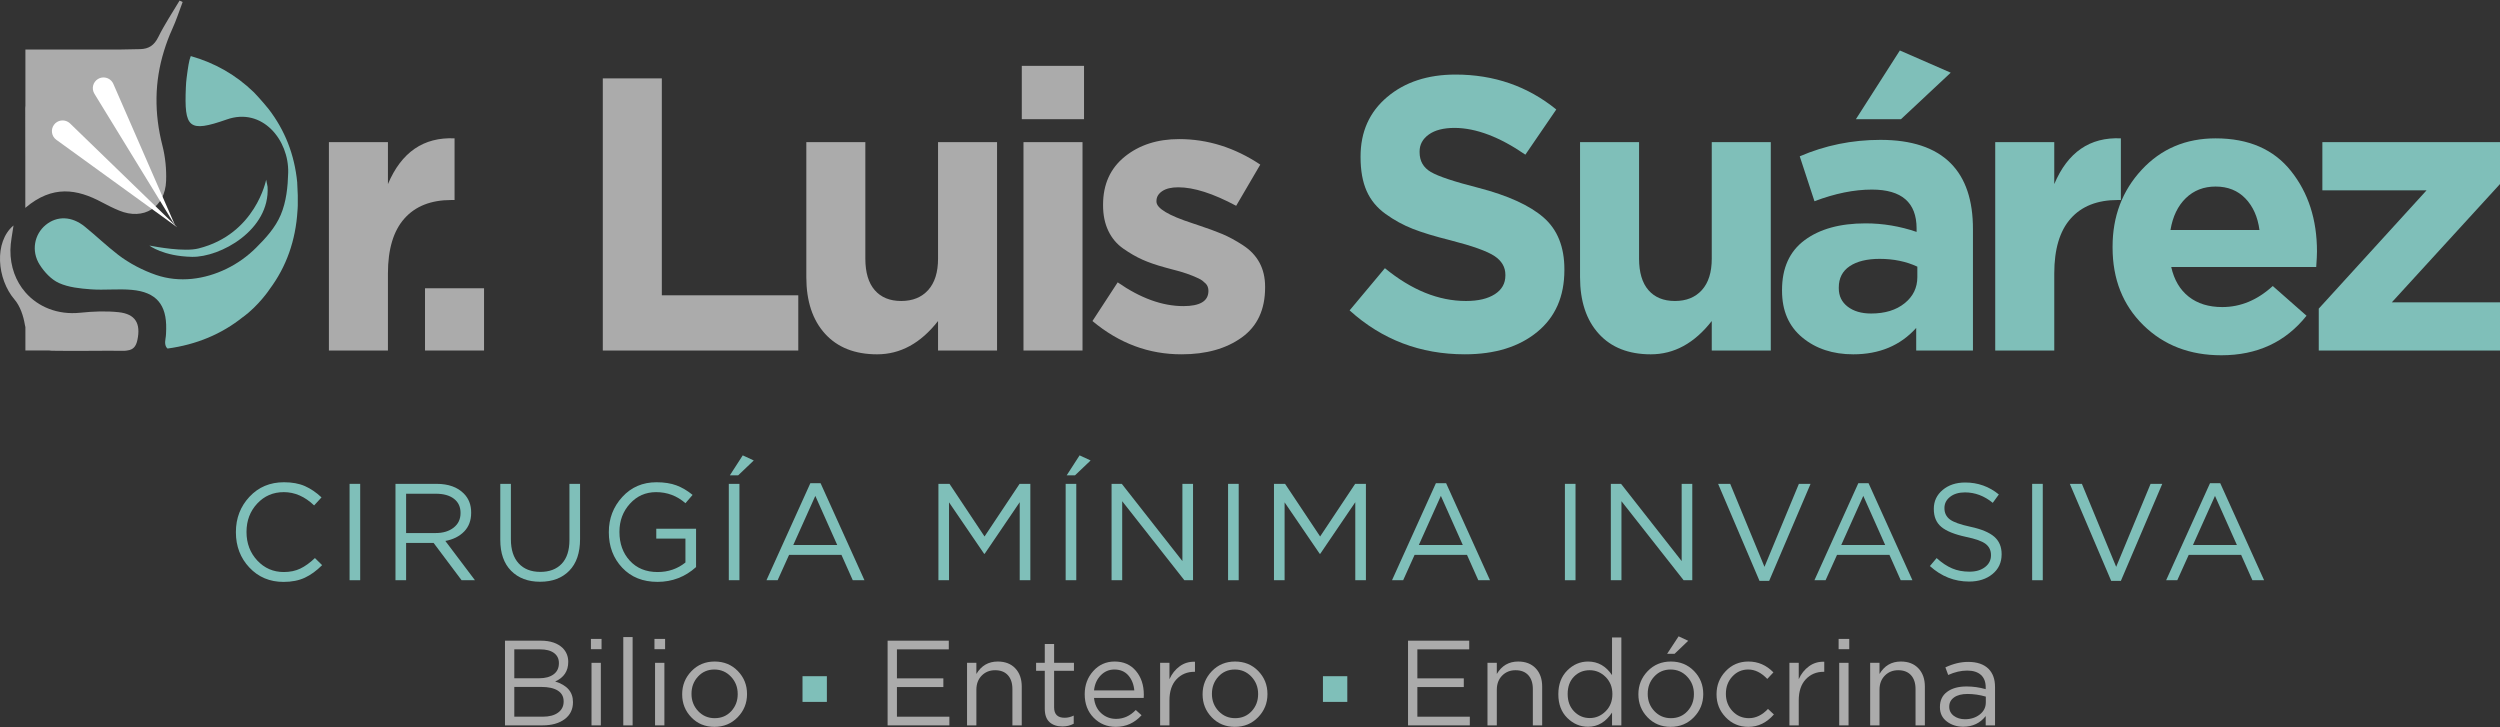 <?xml version="1.0" encoding="utf-8"?>
<!-- Generator: Adobe Illustrator 16.0.0, SVG Export Plug-In . SVG Version: 6.00 Build 0)  -->
<!DOCTYPE svg PUBLIC "-//W3C//DTD SVG 1.1//EN" "http://www.w3.org/Graphics/SVG/1.1/DTD/svg11.dtd">
<svg version="1.1" id="Layer_1" xmlns="http://www.w3.org/2000/svg" xmlns:xlink="http://www.w3.org/1999/xlink" x="0px" y="0px"
	 width="299px" height="87px" viewBox="0 0 299 87" enable-background="new 0 0 299 87" xml:space="preserve">
<rect x="0" y="0" width="299" height="87" fill="#333333" stroke="none"/>
<g>
	<g>
		<g>
			<g>
				<g>
					<path fill="#ABABAB" d="M3.026,24.862c0.004-0.003,0.01-0.006,0.013-0.01c3.255-2.759,6.18-2.244,9.137-0.665
						c0.678,0.361,1.365,0.705,2.073,0.997c2.92,1.206,5.506-0.376,5.618-3.546c0.051-1.403-0.092-2.863-0.44-4.223
						c-0.997-3.879-0.953-7.641,0.188-11.321c0.271-0.878,0.589-1.751,0.988-2.62c0.481-1.047,0.83-2.154,1.242-3.233
						c-0.124-0.058-0.246-0.115-0.368-0.172c-0.857,1.448-1.803,2.854-2.543,4.36c-0.488,0.988-1.129,1.428-2.198,1.448
						c-0.771,0.015-1.489,0.028-2.199,0.043h-6.19H3.039v6.73c-0.003,0.088-0.021,0.166-0.021,0.256
						c-0.002,1.917,0.006,3.833,0.008,5.75C3.029,20.552,3.026,22.449,3.026,24.862z"/>
					<path fill="#ABABAB" d="M14.174,37.337c-1.51-0.158-3.067-0.092-4.583,0.066c-2.668,0.278-5.028-0.684-6.552-2.436
						c-1.143-1.312-1.817-3.065-1.794-5.078c0.012-0.946,0.234-1.891,0.372-2.925c-2.35,1.973-1.991,6.391,0.121,8.861
						c0.677,0.79,1.063,1.964,1.238,3.02c0.017,0.097,0.042,0.184,0.062,0.277v2.793h2.825c0.106,0.01,0.209,0.032,0.321,0.033
						c2.902,0.051,5.806-0.021,8.708,0.007c0.131,0.001,0.229-0.024,0.342-0.04c0.686-0.088,1.031-0.462,1.199-1.25
						C16.851,38.699,16.212,37.55,14.174,37.337z"/>
					<path fill="#7FBFB9" d="M32.002,22.334l-0.17-0.845c0,0-1.242,6.515-8.1,8.229c-1.702,0.426-5.037-0.193-5.869-0.349
						c0,0,1.658,1.285,5.099,1.35C26.318,30.784,32.317,27.536,32.002,22.334z"/>
				</g>
				<path fill="#ABABAB" d="M39.338,41.922V17h7.059v5.017c1.608-3.814,4.265-5.637,7.968-5.471v7.376h-0.388
					c-2.428,0-4.299,0.738-5.61,2.214c-1.313,1.475-1.97,3.666-1.97,6.571v9.215H39.338z"/>
				<path fill="#ABABAB" d="M50.832,41.922v-7.445h7.059v7.445H50.832z"/>
				<path fill="#ABABAB" d="M72.095,41.922V9.375h7.059v25.943h16.32v6.605H72.095z"/>
				<path fill="#ABABAB" d="M96.436,33.139V17h7.059v13.931c0,1.65,0.374,2.909,1.123,3.772c0.749,0.863,1.805,1.295,3.168,1.295
					c1.36,0,2.434-0.435,3.223-1.306c0.784-0.871,1.181-2.125,1.181-3.761V17h7.057v24.922h-7.057v-3.527
					c-2.075,2.654-4.504,3.981-7.286,3.981c-2.664,0-4.74-0.82-6.232-2.463C97.181,38.272,96.436,36.014,96.436,33.139z"/>
				<path fill="#ABABAB" d="M122.206,14.254V7.877h7.444v6.377H122.206z M122.409,41.922V17h7.06v24.922H122.409z"/>
				<path fill="#ABABAB" d="M130.658,38.396l3.017-4.627c2.726,1.895,5.344,2.842,7.855,2.842c1.98,0,2.979-0.592,2.997-1.778
					v-0.087c0-0.145-0.027-0.292-0.081-0.445c-0.053-0.151-0.14-0.286-0.261-0.401s-0.251-0.228-0.385-0.336
					c-0.139-0.108-0.325-0.213-0.567-0.314l-0.592-0.261c-0.166-0.073-0.408-0.163-0.726-0.271c-0.317-0.109-0.583-0.192-0.794-0.25
					l-0.887-0.238l-0.884-0.239c-1.06-0.289-1.96-0.599-2.7-0.93c-0.743-0.33-1.508-0.77-2.293-1.318
					c-0.787-0.548-1.389-1.262-1.805-2.142c-0.417-0.878-0.624-1.889-0.624-3.031v-0.09c0-2.434,0.865-4.35,2.599-5.748
					c1.73-1.396,3.898-2.096,6.503-2.096c3.413,0,6.646,1.018,9.7,3.051l-2.884,4.927c-2.755-1.476-5.062-2.213-6.923-2.213
					c-0.833,0-1.475,0.155-1.929,0.466s-0.68,0.698-0.68,1.16v0.088c0,0.795,1.429,1.655,4.289,2.582
					c0.347,0.115,0.604,0.202,0.771,0.26c1.09,0.361,2.022,0.703,2.798,1.027c0.776,0.324,1.604,0.772,2.482,1.343
					c0.881,0.572,1.545,1.272,1.989,2.099c0.444,0.828,0.665,1.785,0.665,2.868v0.09c0,2.648-0.931,4.643-2.799,5.982
					c-1.866,1.339-4.255,2.009-7.165,2.009C137.414,42.391,133.853,41.065,130.658,38.396z"/>
				<path fill="#7FBFB9" d="M161.413,37.123l4.222-5.048c3.188,2.616,6.42,3.923,9.702,3.923c1.453,0,2.603-0.271,3.444-0.812
					c0.842-0.542,1.263-1.285,1.263-2.232v-0.091c0-0.917-0.437-1.664-1.308-2.243c-0.871-0.579-2.628-1.207-5.266-1.883
					c-1.868-0.466-3.367-0.921-4.504-1.368s-2.221-1.039-3.25-1.781c-1.031-0.741-1.788-1.659-2.27-2.755s-0.722-2.438-0.722-4.026
					v-0.09c0-2.948,1.059-5.319,3.178-7.11c2.121-1.791,4.847-2.688,8.181-2.688c4.604,0,8.62,1.392,12.049,4.176l-3.698,5.404
					c-3.075-2.119-5.892-3.186-8.448-3.201c-1.333,0-2.366,0.263-3.099,0.79c-0.735,0.525-1.103,1.203-1.103,2.028v0.091
					c0,1.053,0.45,1.841,1.352,2.367c0.903,0.526,2.802,1.158,5.699,1.895c3.521,0.916,6.112,2.097,7.774,3.542
					c1.66,1.444,2.492,3.512,2.492,6.203v0.09c0,3.161-1.085,5.63-3.26,7.407c-2.172,1.776-5.053,2.665-8.644,2.665
					C169.88,42.376,165.285,40.625,161.413,37.123z"/>
				<path fill="#7FBFB9" d="M188.973,33.139V17h7.059v13.931c0,1.65,0.374,2.909,1.123,3.772c0.751,0.863,1.806,1.295,3.166,1.295
					c1.362,0,2.438-0.435,3.224-1.306c0.787-0.871,1.181-2.125,1.181-3.761V17h7.06v24.922h-7.06v-3.527
					c-2.073,2.654-4.501,3.981-7.287,3.981c-2.663,0-4.74-0.82-6.229-2.463C189.719,38.272,188.973,36.014,188.973,33.139z"/>
				<path fill="#7FBFB9" d="M213.131,34.773v-0.091c0-2.633,0.9-4.62,2.703-5.958c1.802-1.339,4.232-2.009,7.292-2.009
					c2.079,0,4.111,0.341,6.098,1.021v-0.416c0-3.097-1.781-4.646-5.345-4.646c-2.133,0-4.421,0.465-6.869,1.394l-1.76-5.373
					c3.037-1.311,6.254-1.967,9.651-1.967c3.74,0,6.539,0.931,8.396,2.792c1.794,1.801,2.684,4.449,2.667,7.944v14.458h-6.786
					v-2.701c-1.896,2.104-4.405,3.155-7.53,3.155c-2.44,0-4.469-0.67-6.087-2.008C213.939,39.029,213.131,37.164,213.131,34.773z
					 M219.919,34.478c0,0.923,0.355,1.658,1.068,2.202c0.713,0.545,1.646,0.817,2.798,0.817c1.654,0,2.99-0.408,4.006-1.226
					c1.017-0.817,1.523-1.861,1.523-3.132v-1.248c-1.333-0.621-2.837-0.931-4.505-0.931c-1.517,0-2.711,0.292-3.583,0.875
					s-1.308,1.433-1.308,2.553V34.478z M221.966,14.254l5.256-8.217l6.084,2.656l-5.947,5.561H221.966z"/>
				<path fill="#7FBFB9" d="M238.629,41.922V17h7.061v5.017c1.607-3.814,4.263-5.637,7.966-5.471v7.376h-0.386
					c-2.429,0-4.3,0.738-5.613,2.214c-1.312,1.475-1.967,3.666-1.967,6.571v9.215H238.629z"/>
				<path fill="#7FBFB9" d="M252.664,29.598v-0.09c0-3.632,1.162-6.7,3.485-9.204c2.322-2.504,5.27-3.756,8.842-3.756
					c3.933,0,6.936,1.302,9.01,3.904c2.074,2.602,3.109,5.81,3.109,9.623c0,0.378-0.03,0.999-0.091,1.861h-17.339
					c0.347,1.545,1.045,2.729,2.099,3.553c1.051,0.824,2.384,1.236,4.005,1.236c2.194,0,4.206-0.838,6.038-2.517l4.039,3.555
					c-2.511,3.152-5.909,4.728-10.189,4.728c-3.783,0-6.896-1.203-9.341-3.61C253.887,36.475,252.664,33.381,252.664,29.598z
					 M259.588,27.509h10.646c-0.212-1.576-0.775-2.836-1.691-3.781c-0.915-0.944-2.1-1.417-3.551-1.417
					c-1.425,0-2.611,0.461-3.564,1.383C260.472,24.617,259.86,25.889,259.588,27.509z"/>
				<path fill="#7FBFB9" d="M277.323,41.922v-5.01l12.893-14.147h-12.461V17H299v5.011l-12.938,14.146H299v5.765H277.323z"/>
				<path fill="#7FBFB9" d="M35.544,21.793c-0.321-3.302-1.467-6.209-3.405-8.735c-0.863-1.067-1.683-1.93-1.772-2.018
					c-2.148-2.082-4.669-3.52-7.551-4.333c-0.22,0.535-0.331,1.349-0.495,2.603c-0.05,0.378-0.075,0.762-0.092,1.145
					c-0.203,4.87,0.325,5.437,4.896,3.832c4.246-1.491,7.447,2.463,7.343,6.375c-0.045,1.688-0.225,3.467-0.891,5.036
					c-0.652,1.539-1.788,2.779-2.961,3.944c-1.034,1.027-2.229,1.88-3.541,2.515c-2.615,1.268-5.612,1.68-8.396,0.731
					c-1.557-0.53-3.223-1.394-4.529-2.398c-1.387-1.066-2.653-2.285-4.012-3.389c-1.549-1.257-3.311-1.307-4.666-0.201
					c-1.362,1.113-1.77,3.114-0.729,4.757c0.56,0.882,1.392,1.783,2.316,2.196c1.149,0.517,2.514,0.655,3.803,0.75
					c1.632,0.122,3.29-0.084,4.919,0.067c2.917,0.27,4.157,1.767,4.095,4.687c-0.009,0.382-0.015,0.771-0.083,1.145
					c-0.099,0.56-0.028,0.956,0.246,1.185c3.454-0.469,6.456-1.721,9.006-3.761c0.008-0.005,0.019-0.003,0.028-0.01
					c1.863-1.372,3.18-3.313,3.175-3.329c2.007-2.691,3.113-5.82,3.331-9.381c0.008-0.095,0.014-0.196,0.02-0.299
					c0.004-0.099,0.016-0.194,0.014-0.281C35.638,23.9,35.618,22.976,35.544,21.793z"/>
			</g>
		</g>
		<path fill="#FFFFFF" d="M8.379,14.764l12.817,12.421L6.737,16.72c-0.573-0.415-0.7-1.215-0.286-1.788
			c0.413-0.573,1.214-0.7,1.785-0.286C8.286,14.68,8.336,14.724,8.379,14.764z"/>
		<path fill="#FFFFFF" d="M13.554,10.03l7.4,16.955L11.29,11.21c-0.369-0.603-0.181-1.39,0.423-1.76
			c0.602-0.369,1.39-0.18,1.76,0.423C13.501,9.923,13.53,9.98,13.554,10.03z"/>
	</g>
	<g>
		<g>
			<path fill="#ABABAB" d="M60.396,86.755v-10.13h4.285c1.143,0,2.021,0.298,2.634,0.895c0.431,0.451,0.646,0.991,0.646,1.621v0.027
				c0,1.094-0.521,1.874-1.562,2.339c1.419,0.435,2.128,1.251,2.128,2.451v0.028c0,0.859-0.332,1.535-0.995,2.028
				s-1.55,0.741-2.66,0.741H60.396z M61.51,81.118h3.001c0.707,0,1.273-0.155,1.697-0.466s0.637-0.752,0.637-1.328v-0.028
				c0-0.509-0.196-0.909-0.587-1.199c-0.392-0.289-0.944-0.434-1.654-0.434H61.51V81.118z M61.51,85.716h3.411
				c0.772,0,1.381-0.161,1.824-0.485c0.444-0.324,0.666-0.763,0.666-1.316V83.88c0-0.559-0.23-0.985-0.691-1.281
				c-0.46-0.295-1.127-0.443-2.004-0.443H61.51V85.716z"/>
			<path fill="#ABABAB" d="M70.674,77.643v-1.229h1.271v1.229H70.674z M70.745,86.755v-7.481h1.115v7.481H70.745z"/>
			<path fill="#ABABAB" d="M74.545,86.755V76.194h1.116v10.562H74.545z"/>
			<path fill="#ABABAB" d="M78.274,77.643v-1.229h1.271v1.229H78.274z M78.345,86.755v-7.481h1.116v7.481H78.345z"/>
			<path fill="#ABABAB" d="M81.588,83.053v-0.027c0-1.07,0.369-1.988,1.11-2.756c0.739-0.767,1.664-1.151,2.774-1.151
				s2.033,0.378,2.77,1.134c0.733,0.756,1.102,1.67,1.102,2.744v0.029c0,1.069-0.372,1.987-1.116,2.755
				c-0.745,0.768-1.674,1.151-2.783,1.151c-1.11,0-2.031-0.379-2.761-1.137C81.953,85.036,81.588,84.123,81.588,83.053z
				 M82.703,82.994c0,0.81,0.268,1.495,0.8,2.057c0.533,0.562,1.19,0.843,1.975,0.843c0.801,0,1.459-0.279,1.978-0.836
				c0.515-0.558,0.774-1.236,0.774-2.035v-0.028c0-0.809-0.27-1.499-0.808-2.067c-0.538-0.569-1.198-0.854-1.981-0.854
				c-0.792,0-1.445,0.282-1.962,0.847c-0.517,0.564-0.775,1.246-0.775,2.046V82.994z"/>
			<path fill="#ABABAB" d="M106.157,86.755v-10.13h7.318v1.039h-6.202v3.468h5.552v1.039h-5.552v3.546h6.273v1.039H106.157z"/>
			<path fill="#ABABAB" d="M115.658,86.755v-7.481h1.116v1.333c0.589-0.992,1.441-1.488,2.558-1.488
				c0.885,0,1.585,0.272,2.099,0.816c0.513,0.544,0.77,1.271,0.77,2.18v4.641h-1.117v-4.347c0-0.704-0.179-1.255-0.539-1.653
				s-0.87-0.598-1.53-0.598c-0.645,0-1.18,0.215-1.604,0.646c-0.424,0.432-0.636,0.995-0.636,1.689v4.263H115.658z"/>
			<path fill="#ABABAB" d="M123.917,80.228v-0.954h1.038V77.02h1.116v2.254h2.374v0.954h-2.374v4.373
				c0,0.83,0.419,1.243,1.258,1.243c0.367,0,0.729-0.087,1.088-0.261v0.973c-0.406,0.218-0.854,0.328-1.35,0.328
				c-0.646,0-1.159-0.172-1.54-0.515c-0.382-0.342-0.572-0.879-0.572-1.606v-4.533H123.917z"/>
			<path fill="#ABABAB" d="M129.731,83.026c0-1.088,0.341-2.012,1.024-2.771c0.682-0.757,1.535-1.137,2.557-1.137
				c1.069,0,1.918,0.376,2.547,1.127c0.628,0.751,0.942,1.696,0.942,2.836c0,0.146-0.005,0.276-0.014,0.389h-5.942
				c0.075,0.77,0.364,1.379,0.862,1.831c0.5,0.452,1.092,0.677,1.774,0.677c0.895,0,1.681-0.354,2.358-1.062l0.693,0.627
				c-0.84,0.926-1.865,1.388-3.08,1.388c-1.051,0-1.934-0.364-2.65-1.091C130.088,85.113,129.731,84.174,129.731,83.026z
				 M130.846,82.574h4.818c-0.065-0.722-0.304-1.318-0.713-1.792c-0.411-0.472-0.967-0.708-1.674-0.708
				c-0.636,0-1.182,0.234-1.635,0.702C131.188,81.243,130.921,81.842,130.846,82.574z"/>
			<path fill="#ABABAB" d="M138.751,86.755v-7.481h1.116v1.957c0.288-0.646,0.697-1.161,1.229-1.547s1.141-0.565,1.823-0.538v1.201
				h-0.084c-0.857,0-1.566,0.299-2.128,0.897c-0.561,0.598-0.841,1.441-0.841,2.529v2.981H138.751z"/>
			<path fill="#ABABAB" d="M143.83,83.053v-0.027c0-1.07,0.371-1.988,1.11-2.756c0.74-0.767,1.665-1.151,2.775-1.151
				c1.111,0,2.034,0.378,2.77,1.134c0.734,0.756,1.102,1.67,1.102,2.744v0.029c0,1.069-0.371,1.987-1.116,2.755
				c-0.743,0.768-1.672,1.151-2.783,1.151s-2.029-0.379-2.761-1.137C144.197,85.036,143.83,84.123,143.83,83.053z M144.946,82.994
				c0,0.81,0.268,1.495,0.799,2.057c0.534,0.562,1.192,0.843,1.976,0.843c0.801,0,1.458-0.279,1.976-0.836
				c0.518-0.558,0.774-1.236,0.774-2.035v-0.028c0-0.809-0.269-1.499-0.806-2.067c-0.539-0.569-1.197-0.854-1.98-0.854
				c-0.792,0-1.447,0.282-1.964,0.847c-0.515,0.564-0.774,1.246-0.774,2.046V82.994z"/>
			<path fill="#ABABAB" d="M168.401,86.755v-10.13h7.318v1.039h-6.203v3.468h5.553v1.039h-5.553v3.546h6.273v1.039H168.401z"/>
			<path fill="#ABABAB" d="M177.902,86.755v-7.481h1.116v1.333c0.588-0.992,1.44-1.488,2.558-1.488c0.884,0,1.584,0.272,2.098,0.816
				c0.513,0.544,0.77,1.271,0.77,2.18v4.641h-1.116v-4.347c0-0.704-0.181-1.255-0.54-1.653c-0.36-0.398-0.87-0.598-1.529-0.598
				c-0.646,0-1.18,0.215-1.604,0.646c-0.424,0.432-0.636,0.995-0.636,1.689v4.263H177.902z"/>
			<path fill="#ABABAB" d="M186.378,83.04v-0.028c0-1.168,0.354-2.108,1.065-2.822c0.71-0.713,1.541-1.07,2.491-1.07
				c1.179,0,2.135,0.541,2.865,1.624v-4.506h1.115v10.519H192.8v-1.531c-0.754,1.13-1.71,1.694-2.865,1.694
				c-0.95,0-1.781-0.352-2.491-1.056C186.732,85.157,186.378,84.216,186.378,83.04z M187.494,83.028c0,0.846,0.259,1.533,0.771,2.06
				c0.515,0.527,1.137,0.791,1.867,0.791c0.726,0,1.358-0.269,1.899-0.806c0.54-0.536,0.81-1.218,0.81-2.045V83
				c0-0.818-0.27-1.496-0.81-2.035c-0.541-0.539-1.174-0.808-1.899-0.808c-0.755,0-1.383,0.257-1.886,0.77
				c-0.501,0.513-0.753,1.205-0.753,2.073V83.028z"/>
			<path fill="#ABABAB" d="M195.951,83.053v-0.027c0-1.07,0.37-1.988,1.109-2.756c0.739-0.767,1.665-1.151,2.775-1.151
				s2.034,0.378,2.769,1.134c0.735,0.756,1.104,1.67,1.104,2.744v0.029c0,1.069-0.374,1.987-1.118,2.755
				c-0.745,0.768-1.672,1.151-2.782,1.151c-1.109,0-2.031-0.379-2.761-1.137C196.315,85.036,195.951,84.123,195.951,83.053z
				 M197.067,82.994c0,0.81,0.266,1.495,0.799,2.057c0.532,0.562,1.19,0.843,1.974,0.843c0.801,0,1.461-0.279,1.978-0.836
				c0.516-0.558,0.774-1.236,0.774-2.035v-0.028c0-0.809-0.268-1.499-0.808-2.067c-0.537-0.569-1.197-0.854-1.98-0.854
				c-0.792,0-1.445,0.282-1.962,0.847c-0.518,0.564-0.774,1.246-0.774,2.046V82.994z"/>
			<path fill="#ABABAB" d="M199.39,78.192l1.372-2.087l1.147,0.534l-1.626,1.553H199.39z"/>
			<path fill="#ABABAB" d="M205.298,83.053v-0.027c0-1.07,0.364-1.988,1.095-2.756c0.729-0.767,1.633-1.151,2.712-1.151
				c1.158,0,2.158,0.433,2.995,1.299l-0.734,0.783c-0.715-0.752-1.475-1.128-2.274-1.128c-0.754,0-1.388,0.279-1.903,0.836
				c-0.517,0.558-0.773,1.243-0.773,2.057v0.028c0,0.81,0.264,1.495,0.791,2.057c0.526,0.562,1.182,0.843,1.964,0.843
				c0.828,0,1.589-0.369,2.281-1.107l0.706,0.663c-0.865,0.989-1.883,1.483-3.052,1.483c-1.079,0-1.982-0.381-2.712-1.144
				C205.662,85.024,205.298,84.113,205.298,83.053z"/>
			<path fill="#ABABAB" d="M214.015,86.755v-7.481h1.115v1.957c0.288-0.646,0.698-1.161,1.23-1.547
				c0.531-0.386,1.139-0.565,1.821-0.538v1.201h-0.086c-0.854,0-1.564,0.299-2.125,0.897c-0.56,0.598-0.841,1.441-0.841,2.529v2.981
				H214.015z"/>
			<path fill="#ABABAB" d="M219.898,77.643v-1.229h1.271v1.229H219.898z M219.969,86.755v-7.481h1.117v7.481H219.969z"/>
			<path fill="#ABABAB" d="M223.672,86.755v-7.481h1.116v1.333c0.587-0.992,1.44-1.488,2.557-1.488c0.885,0,1.585,0.272,2.098,0.816
				c0.514,0.544,0.771,1.271,0.771,2.18v4.641h-1.116v-4.347c0-0.704-0.181-1.255-0.539-1.653c-0.361-0.398-0.872-0.598-1.53-0.598
				c-0.646,0-1.181,0.215-1.604,0.646c-0.425,0.432-0.636,0.995-0.636,1.689v4.263H223.672z"/>
			<path fill="#ABABAB" d="M232.015,84.58v-0.028c0-0.784,0.287-1.388,0.866-1.813c0.576-0.426,1.351-0.638,2.321-0.638
				c0.774,0,1.535,0.107,2.287,0.323v-0.229c0-0.644-0.193-1.138-0.576-1.48c-0.386-0.342-0.932-0.514-1.639-0.514
				c-0.735,0-1.491,0.175-2.27,0.526l-0.336-0.91c0.928-0.436,1.834-0.654,2.718-0.654c1.065,0,1.88,0.276,2.437,0.826
				c0.525,0.523,0.787,1.255,0.782,2.197v4.571h-1.116v-1.117c-0.663,0.848-1.558,1.274-2.682,1.279
				c-0.752,0-1.407-0.208-1.96-0.624C232.291,85.878,232.015,85.307,232.015,84.58z M233.129,84.53c0,0.452,0.183,0.813,0.546,1.084
				c0.363,0.271,0.81,0.406,1.339,0.406c0.692,0,1.281-0.188,1.765-0.565c0.484-0.377,0.724-0.859,0.724-1.448v-0.692
				c-0.735-0.212-1.464-0.318-2.185-0.318c-0.686,0-1.22,0.137-1.607,0.41c-0.386,0.273-0.581,0.638-0.581,1.095V84.53z"/>
			<path fill="#7FBFB9" d="M95.98,83.947v-3.073h2.914v3.073H95.98z"/>
			<path fill="#7FBFB9" d="M158.224,83.947v-3.073h2.914v3.073H158.224z"/>
		</g>
	</g>
	<g>
		<path fill="#7FBFB9" d="M28.213,63.664v-0.032c0-1.656,0.543-3.062,1.624-4.22c1.084-1.157,2.456-1.735,4.125-1.735
			c0.974,0,1.808,0.153,2.503,0.459c0.693,0.306,1.355,0.756,1.989,1.352l-0.885,0.96c-1.109-1.06-2.316-1.589-3.625-1.589
			c-1.275,0-2.337,0.457-3.186,1.372c-0.85,0.915-1.275,2.039-1.275,3.374v0.032c0,1.346,0.43,2.478,1.286,3.398
			c0.857,0.919,1.915,1.38,3.175,1.38c0.744,0,1.403-0.137,1.973-0.412c0.572-0.274,1.153-0.694,1.749-1.259l0.86,0.847
			c-0.659,0.664-1.349,1.164-2.062,1.5c-0.715,0.336-1.566,0.505-2.553,0.505c-1.646,0-3.007-0.573-4.084-1.716
			C28.752,66.735,28.213,65.33,28.213,63.664z"/>
		<path fill="#7FBFB9" d="M41.809,69.394V57.869h1.27v11.525H41.809z"/>
		<path fill="#7FBFB9" d="M47.299,69.394V57.869h4.918c1.404,0,2.489,0.387,3.256,1.159c0.591,0.596,0.882,1.354,0.878,2.271v0.032
			c0,0.923-0.282,1.672-0.847,2.247c-0.563,0.575-1.311,0.947-2.241,1.119l3.541,4.696h-1.599l-3.344-4.46h-0.033H48.57v4.46H47.299
			z M48.57,63.752h3.54c0.881,0,1.596-0.216,2.146-0.647c0.55-0.431,0.825-1.01,0.825-1.736v-0.033c0-0.716-0.262-1.277-0.786-1.68
			c-0.522-0.404-1.245-0.606-2.168-0.606H48.57V63.752z"/>
		<path fill="#7FBFB9" d="M59.834,64.572v-6.703h1.269v6.638c0,1.24,0.312,2.199,0.931,2.875c0.619,0.677,1.484,1.016,2.596,1.016
			c1.087,0,1.938-0.325,2.554-0.976c0.613-0.65,0.921-1.595,0.921-2.834v-6.72h1.27v6.606c0,1.645-0.431,2.907-1.29,3.786
			c-0.86,0.878-2.022,1.317-3.487,1.317c-1.449,0-2.604-0.437-3.469-1.31C60.266,67.396,59.834,66.163,59.834,64.572z"/>
		<path fill="#7FBFB9" d="M72.816,63.664v-0.032c0-1.623,0.536-3.022,1.61-4.195c1.073-1.174,2.438-1.76,4.092-1.76
			c0.926,0,1.721,0.125,2.388,0.374c0.666,0.25,1.31,0.629,1.928,1.138l-0.855,0.993c-1.008-0.882-2.178-1.323-3.507-1.323
			c-1.25,0-2.294,0.461-3.13,1.383c-0.838,0.923-1.256,2.038-1.256,3.346v0.032c0,1.395,0.414,2.542,1.243,3.443
			c0.827,0.901,1.936,1.352,3.319,1.352c1.276,0,2.387-0.381,3.33-1.142V64.42h-3.487v-1.182h4.758v4.585
			c-1.312,1.176-2.844,1.765-4.601,1.769c-1.756,0.002-3.168-0.562-4.233-1.696C73.349,66.762,72.816,65.351,72.816,63.664z"/>
		<path fill="#7FBFB9" d="M87.165,69.394V57.869h1.271v11.525H87.165z M87.292,56.848l1.541-2.387l1.317,0.611l-1.863,1.776H87.292z
			"/>
		<path fill="#7FBFB9" d="M91.67,69.394l5.249-11.605h1.221l5.249,11.605h-1.399l-1.351-3.03h-6.267l-1.367,3.03H91.67z
			 M94.876,65.182h5.257l-2.62-5.874L94.876,65.182z"/>
		<path fill="#7FBFB9" d="M112.235,69.394V57.869h1.327l4.189,6.294l4.191-6.294h1.287v11.525h-1.271v-9.331l-4.191,6.173h-0.063
			l-4.2-6.156v9.314H112.235z"/>
		<path fill="#7FBFB9" d="M127.453,69.394V57.869h1.27v11.525H127.453z M127.578,56.848l1.541-2.387l1.319,0.611l-1.865,1.776
			H127.578z"/>
		<path fill="#7FBFB9" d="M132.944,69.394V57.869h1.223l7.248,9.235v-9.235h1.271v11.525h-1.038l-7.433-9.451v9.451H132.944z"/>
		<path fill="#7FBFB9" d="M146.877,69.394V57.869h1.271v11.525H146.877z"/>
		<path fill="#7FBFB9" d="M152.368,69.394V57.869h1.327l4.192,6.294l4.189-6.294h1.287v11.525h-1.271v-9.331l-4.19,6.173h-0.063
			l-4.201-6.156v9.314H152.368z"/>
		<path fill="#7FBFB9" d="M166.485,69.394l5.25-11.605h1.22l5.249,11.605h-1.399l-1.351-3.03h-6.269l-1.365,3.03H166.485z
			 M169.692,65.182h5.258l-2.622-5.874L169.692,65.182z"/>
		<path fill="#7FBFB9" d="M187.163,69.394V57.869h1.27v11.525H187.163z"/>
		<path fill="#7FBFB9" d="M192.656,69.394V57.869h1.223l7.248,9.235v-9.235h1.27v11.525h-1.037l-7.434-9.451v9.451H192.656z"/>
		<path fill="#7FBFB9" d="M205.487,57.869h1.446l4.098,9.926l4.116-9.926h1.397l-4.952,11.605h-1.155L205.487,57.869z"/>
		<path fill="#7FBFB9" d="M217.007,69.394l5.249-11.605h1.221l5.249,11.605h-1.4l-1.349-3.03h-6.27l-1.366,3.03H217.007z
			 M220.213,65.182h5.255l-2.619-5.874L220.213,65.182z"/>
		<path fill="#7FBFB9" d="M230.816,67.7l0.805-0.953c0.613,0.555,1.227,0.965,1.844,1.229c0.615,0.265,1.31,0.396,2.082,0.396
			c0.769,0,1.388-0.183,1.863-0.549s0.712-0.834,0.712-1.406v-0.032c0-0.555-0.208-0.996-0.627-1.325s-1.211-0.613-2.374-0.853
			c-1.362-0.294-2.343-0.692-2.941-1.192c-0.597-0.501-0.896-1.212-0.896-2.134v-0.032c0-0.911,0.354-1.662,1.062-2.254
			c0.708-0.592,1.604-0.888,2.695-0.888c1.517,0,2.855,0.477,4.02,1.43l-0.727,1.001c-1.018-0.833-2.126-1.249-3.324-1.249
			c-0.736,0-1.327,0.177-1.779,0.532c-0.451,0.355-0.676,0.797-0.676,1.326v0.032c0,0.566,0.216,1.013,0.648,1.341
			c0.432,0.329,1.258,0.623,2.483,0.885c1.308,0.283,2.253,0.681,2.835,1.192c0.582,0.512,0.873,1.201,0.873,2.069V66.3
			c0,0.975-0.364,1.761-1.094,2.358c-0.729,0.598-1.662,0.896-2.801,0.896C233.745,69.555,232.185,68.937,230.816,67.7z"/>
		<path fill="#7FBFB9" d="M243.046,69.394V57.869h1.27v11.525H243.046z"/>
		<path fill="#7FBFB9" d="M247.551,57.869h1.444l4.1,9.926l4.115-9.926h1.397l-4.951,11.605h-1.157L247.551,57.869z"/>
		<path fill="#7FBFB9" d="M259.071,69.394l5.247-11.605h1.222l5.247,11.605h-1.398l-1.349-3.03h-6.27l-1.367,3.03H259.071z
			 M262.277,65.182h5.256l-2.62-5.874L262.277,65.182z"/>
	</g>
</g>
</svg>
